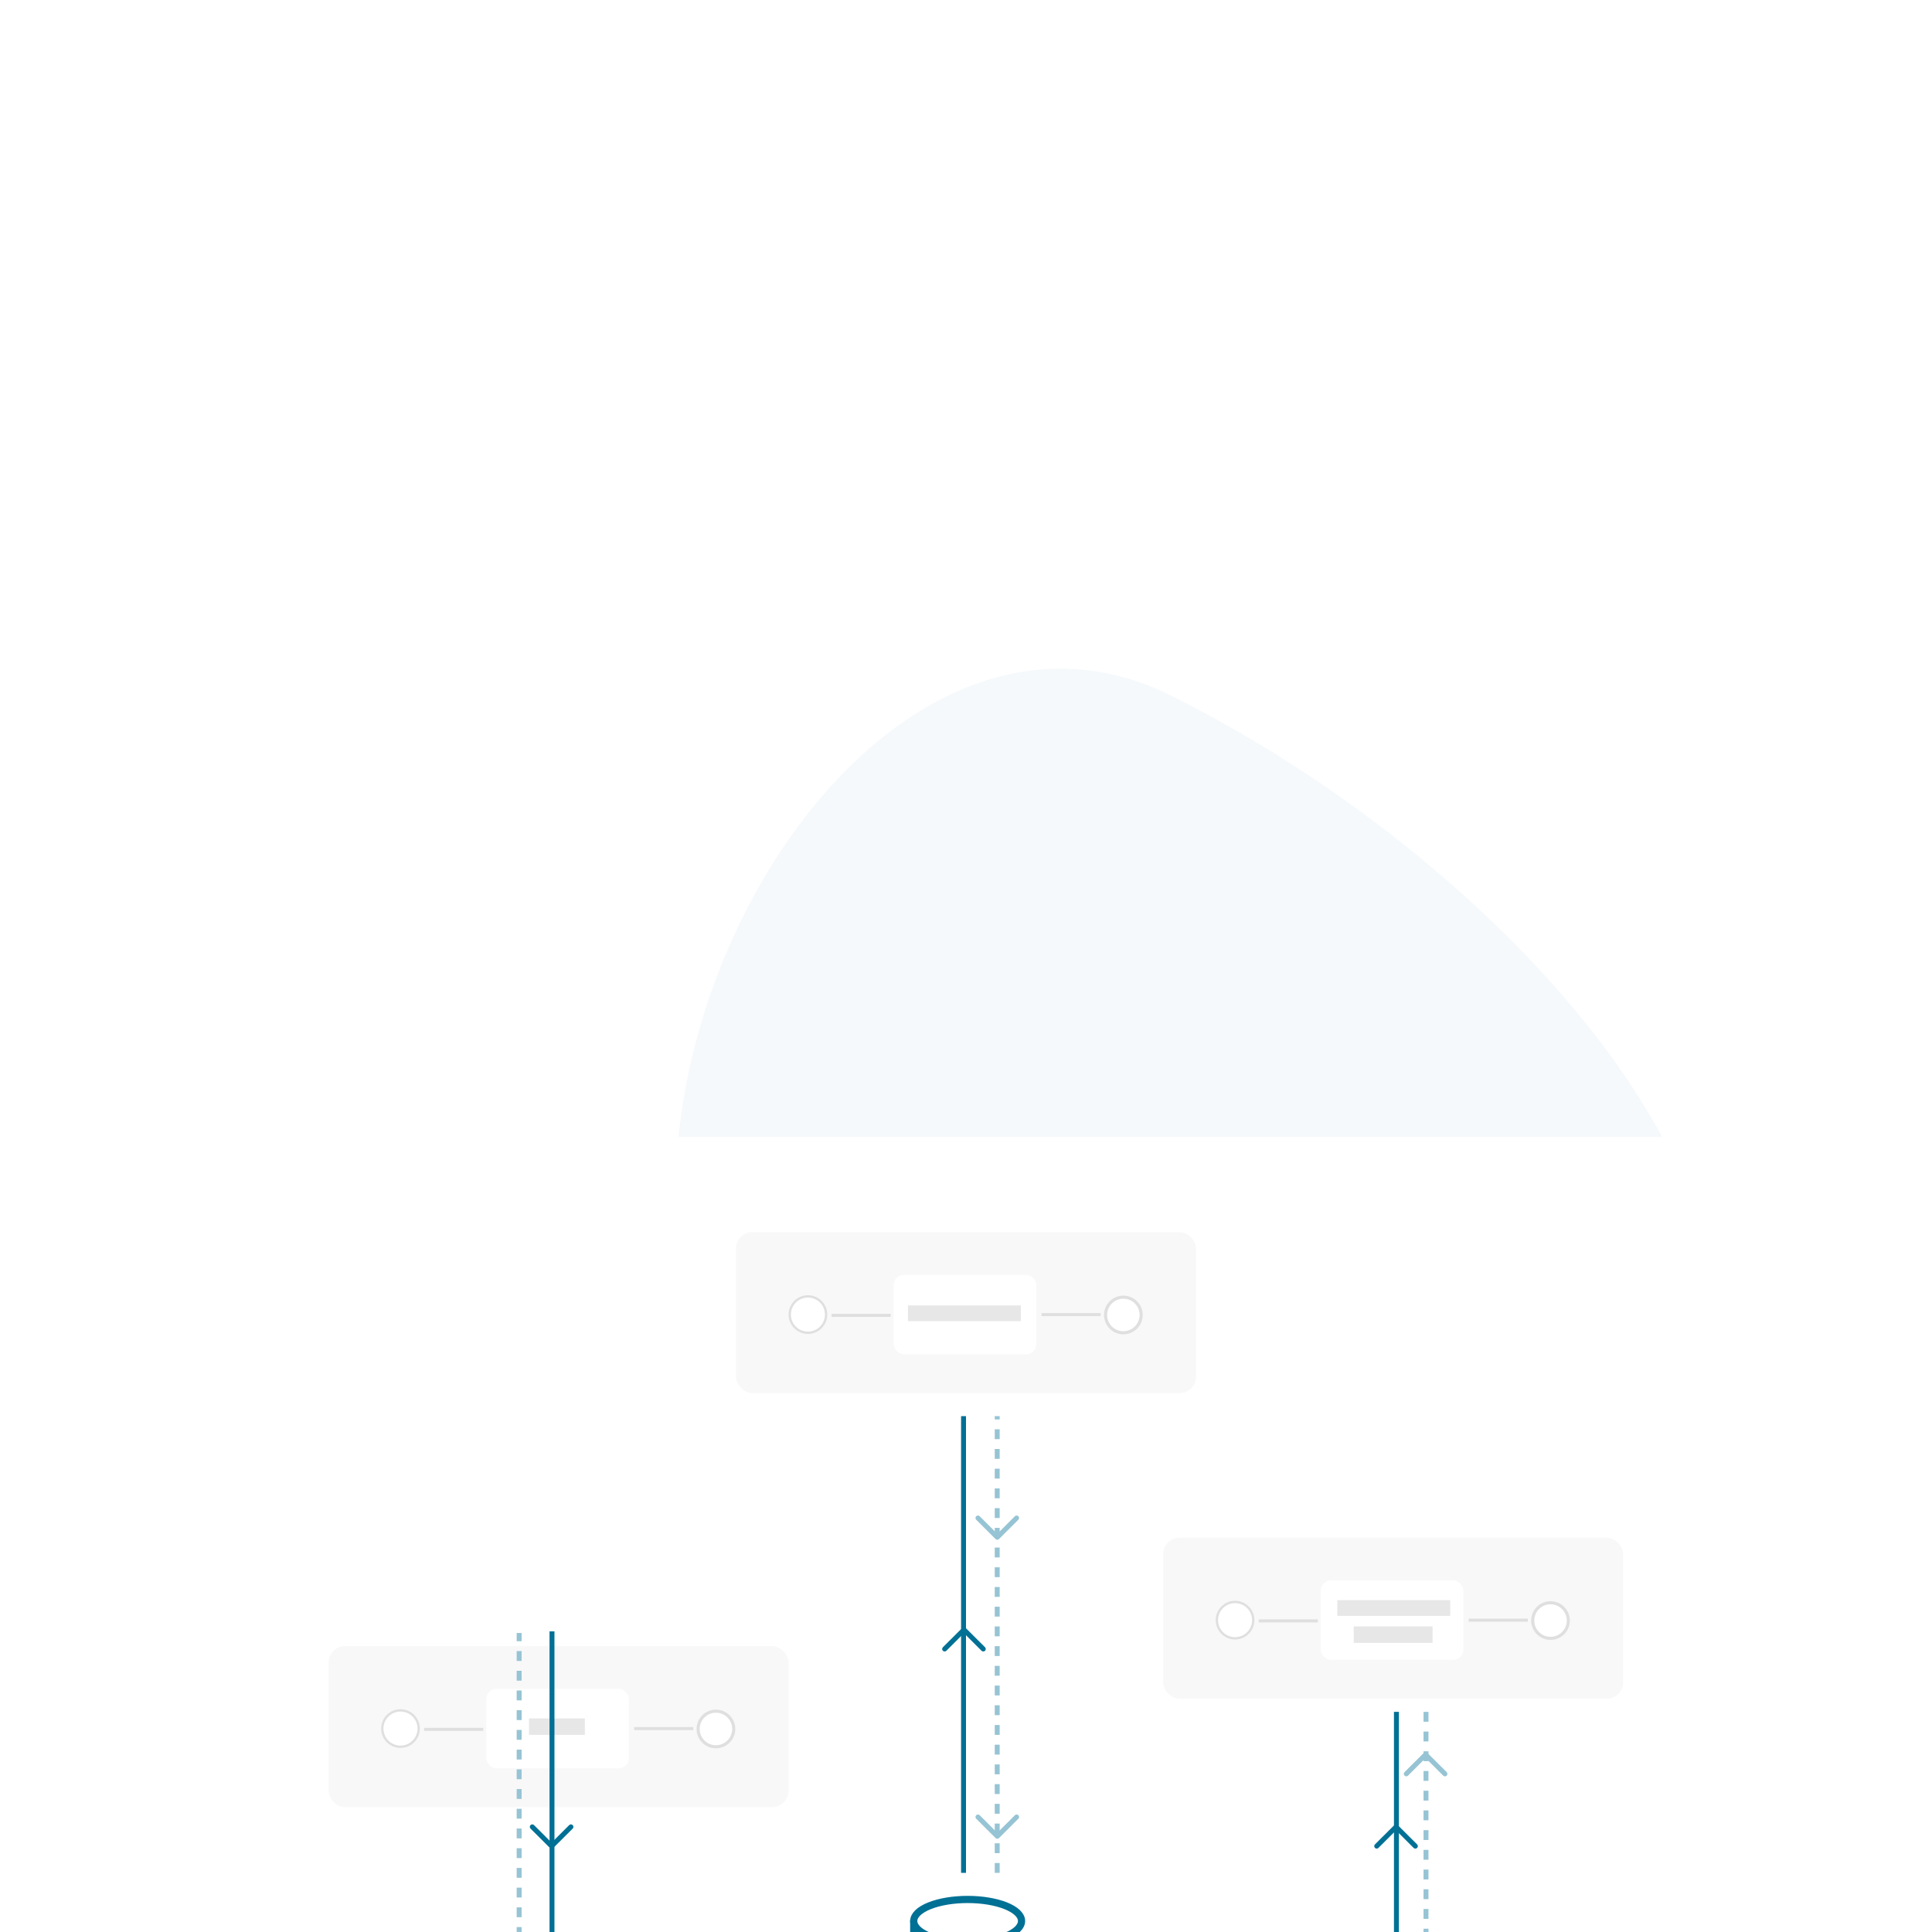 <svg width="588" height="588" viewBox="0 0 588 588" fill="none" xmlns="http://www.w3.org/2000/svg">
<g opacity="0.2">
<path opacity="0.2" d="M516.792 432.574C487.015 503.587 295.1 534.4 227.809 439.112C160.518 343.824 258.439 162.849 356.468 211.734C454.497 260.619 546.559 361.561 516.792 432.574Z" fill="#007095"/>
</g>
<g filter="url(#filter0_dddd_304_2852)">
<rect x="62" y="147" width="465" height="293" rx="10" fill="white"/>
<rect x="224" y="176" width="140" height="49" rx="5" fill="#F8F8F8"/>
<rect x="272" y="189" width="43.396" height="24.178" rx="3.1" fill="white"/>
<rect width="34.368" height="4.796" transform="translate(276.339 198.299)" fill="#E7E7E7"/>
<circle cx="245.889" cy="201.089" r="5.536" fill="white" stroke="#DFDFDF" stroke-width="0.707"/>
<circle cx="341.895" cy="201.21" r="5.418" fill="white" stroke="#DFDFDF" stroke-width="0.942"/>
<path d="M335 201.098H317" stroke="#DFDFDF" stroke-width="0.93"/>
<path d="M271.081 201.321H253.081" stroke="#DFDFDF" stroke-width="0.93"/>
<rect x="354" y="269" width="140" height="49" rx="5" fill="#F8F8F8"/>
<rect x="402" y="282" width="43.396" height="24.178" rx="3.1" fill="white"/>
<rect width="24" height="5" transform="translate(412 296)" fill="#E7E7E7"/>
<rect width="34.368" height="4.796" transform="translate(407 288)" fill="#E7E7E7"/>
<circle cx="375.889" cy="294.089" r="5.536" fill="white" stroke="#DFDFDF" stroke-width="0.707"/>
<circle cx="471.895" cy="294.21" r="5.418" fill="white" stroke="#DFDFDF" stroke-width="0.942"/>
<path d="M465 294.098H447" stroke="#DFDFDF" stroke-width="0.93"/>
<path d="M401.081 294.321H383.081" stroke="#DFDFDF" stroke-width="0.93"/>
<g filter="url(#filter1_dddd_304_2852)">
<rect x="100" y="245" width="140" height="49" rx="5" fill="#F8F8F8"/>
<rect x="148" y="258" width="43.396" height="24.178" rx="3.1" fill="white"/>
<rect width="17" height="5" transform="translate(161 267)" fill="#E7E7E7"/>
<circle cx="121.889" cy="270.089" r="5.536" fill="white" stroke="#DFDFDF" stroke-width="0.707"/>
<circle cx="217.895" cy="270.21" r="5.418" fill="white" stroke="#DFDFDF" stroke-width="0.942"/>
<path d="M211 270.098H193" stroke="#DFDFDF" stroke-width="0.93"/>
<path d="M147.081 270.321H129.081" stroke="#DFDFDF" stroke-width="0.93"/>
</g>
<g clip-path="url(#clip0_304_2852)">
<path d="M278.094 385.658C278.094 387.398 279.822 389.067 282.899 390.298C285.976 391.529 290.149 392.22 294.5 392.22C298.851 392.22 303.024 391.529 306.101 390.298C309.178 389.067 310.906 387.398 310.906 385.658C310.906 383.917 309.178 382.248 306.101 381.017C303.024 379.787 298.851 379.095 294.5 379.095C290.149 379.095 285.976 379.787 282.899 381.017C279.822 382.248 278.094 383.917 278.094 385.658Z" stroke="#007095" stroke-width="2.188" stroke-linecap="round" stroke-linejoin="round"/>
<path d="M278.094 385.658V394.408C278.094 397.262 282.65 399.691 289.012 400.594" stroke="#007095" stroke-width="2.188" stroke-linecap="round" stroke-linejoin="round"/>
<path d="M278.094 394.408V403.158C278.094 406.321 283.689 408.962 291.139 409.574" stroke="#007095" stroke-width="2.188" stroke-linecap="round" stroke-linejoin="round"/>
<path d="M293.405 404.251C293.405 405.122 293.75 405.956 294.366 406.572C294.981 407.187 295.816 407.533 296.686 407.533C297.556 407.533 298.391 407.187 299.006 406.572C299.622 405.956 299.967 405.122 299.967 404.251C299.967 403.381 299.622 402.547 299.006 401.931C298.391 401.316 297.556 400.97 296.686 400.97C295.816 400.97 294.981 401.316 294.366 401.931C293.75 402.547 293.405 403.381 293.405 404.251Z" stroke="#007095" stroke-width="2.188" stroke-linecap="round" stroke-linejoin="round"/>
<path d="M304.342 408.626C304.342 409.497 304.688 410.331 305.303 410.947C305.919 411.562 306.753 411.908 307.624 411.908C308.494 411.908 309.328 411.562 309.944 410.947C310.559 410.331 310.905 409.497 310.905 408.626C310.905 407.756 310.559 406.922 309.944 406.306C309.328 405.691 308.494 405.345 307.624 405.345C306.753 405.345 305.919 405.691 305.303 406.306C304.688 406.922 304.342 407.756 304.342 408.626Z" stroke="#007095" stroke-width="2.188" stroke-linecap="round" stroke-linejoin="round"/>
<path d="M304.342 397.689C304.342 398.559 304.688 399.394 305.303 400.009C305.919 400.625 306.753 400.97 307.624 400.97C308.494 400.97 309.328 400.625 309.944 400.009C310.559 399.394 310.905 398.559 310.905 397.689C310.905 396.819 310.559 395.984 309.944 395.369C309.328 394.753 308.494 394.408 307.624 394.408C306.753 394.408 305.919 394.753 305.303 395.369C304.688 395.984 304.342 396.819 304.342 397.689Z" stroke="#007095" stroke-width="2.188" stroke-linecap="round" stroke-linejoin="round"/>
<path d="M299.492 402.567L304.815 399.374" stroke="#007095" stroke-width="2.188" stroke-linecap="round" stroke-linejoin="round"/>
<path d="M299.731 405.469L304.578 407.409" stroke="#007095" stroke-width="2.188" stroke-linecap="round" stroke-linejoin="round"/>
</g>
<line x1="293.25" y1="371" x2="293.25" y2="232" stroke="#007095" stroke-width="1.5"/>
<path d="M324.5 398H425V322" stroke="#007095" stroke-width="1.5"/>
<path d="M325 408H434V321.5" stroke="#96C4D4" stroke-width="1.5" stroke-dasharray="3 3"/>
<path d="M267 407.5H158V298" stroke="#96C4D4" stroke-width="1.5" stroke-dasharray="3 3"/>
<path d="M303.5 371.002V297.442V231.998" stroke="#96C4D4" stroke-width="1.5" stroke-dasharray="3 3"/>
<path d="M268.5 398H168V297.5" stroke="#007095" stroke-width="1.5"/>
<path d="M299.26 302.869L293.38 297L287.5 302.869" stroke="#007095" stroke-width="1.5" stroke-linecap="round" stroke-linejoin="round"/>
<path d="M430.76 362.869L424.88 357L419 362.869" stroke="#007095" stroke-width="1.5" stroke-linecap="round" stroke-linejoin="round"/>
<path d="M370 403.76L375.869 397.88L370 392" stroke="#007095" stroke-width="1.5" stroke-linecap="round" stroke-linejoin="round"/>
<path d="M392 413.76L397.869 407.88L392 402" stroke="#96C4D4" stroke-width="1.5" stroke-linecap="round" stroke-linejoin="round"/>
<path d="M201.869 401L196 406.88L201.869 412.76" stroke="#96C4D4" stroke-width="1.5" stroke-linecap="round" stroke-linejoin="round"/>
<path d="M439.76 340.869L433.88 335L428 340.869" stroke="#96C4D4" stroke-width="1.5" stroke-linecap="round" stroke-linejoin="round"/>
<path d="M297.64 263L303.52 268.869L309.4 263" stroke="#96C4D4" stroke-width="1.5" stroke-linecap="round" stroke-linejoin="round"/>
<path d="M297.64 354L303.52 359.869L309.4 354" stroke="#96C4D4" stroke-width="1.5" stroke-linecap="round" stroke-linejoin="round"/>
<path d="M213 403.76L218.869 397.88L213 392" stroke="#007095" stroke-width="1.5" stroke-linecap="round" stroke-linejoin="round"/>
<path d="M162 357L167.88 362.869L173.76 357" stroke="#007095" stroke-width="1.5" stroke-linecap="round" stroke-linejoin="round"/>
</g>
<defs>
<filter id="filter0_dddd_304_2852" x="20" y="139" width="549" height="449" filterUnits="userSpaceOnUse" color-interpolation-filters="sRGB">
<feFlood flood-opacity="0" result="BackgroundImageFix"/>
<feColorMatrix in="SourceAlpha" type="matrix" values="0 0 0 0 0 0 0 0 0 0 0 0 0 0 0 0 0 0 127 0" result="hardAlpha"/>
<feOffset dy="7"/>
<feGaussianBlur stdDeviation="7.5"/>
<feColorMatrix type="matrix" values="0 0 0 0 0 0 0 0 0 0 0 0 0 0 0 0 0 0 0.1 0"/>
<feBlend mode="normal" in2="BackgroundImageFix" result="effect1_dropShadow_304_2852"/>
<feColorMatrix in="SourceAlpha" type="matrix" values="0 0 0 0 0 0 0 0 0 0 0 0 0 0 0 0 0 0 127 0" result="hardAlpha"/>
<feOffset dy="26"/>
<feGaussianBlur stdDeviation="13"/>
<feColorMatrix type="matrix" values="0 0 0 0 0 0 0 0 0 0 0 0 0 0 0 0 0 0 0.09 0"/>
<feBlend mode="normal" in2="effect1_dropShadow_304_2852" result="effect2_dropShadow_304_2852"/>
<feColorMatrix in="SourceAlpha" type="matrix" values="0 0 0 0 0 0 0 0 0 0 0 0 0 0 0 0 0 0 127 0" result="hardAlpha"/>
<feOffset dy="60"/>
<feGaussianBlur stdDeviation="18"/>
<feColorMatrix type="matrix" values="0 0 0 0 0 0 0 0 0 0 0 0 0 0 0 0 0 0 0.05 0"/>
<feBlend mode="normal" in2="effect2_dropShadow_304_2852" result="effect3_dropShadow_304_2852"/>
<feColorMatrix in="SourceAlpha" type="matrix" values="0 0 0 0 0 0 0 0 0 0 0 0 0 0 0 0 0 0 127 0" result="hardAlpha"/>
<feOffset dy="106"/>
<feGaussianBlur stdDeviation="21"/>
<feColorMatrix type="matrix" values="0 0 0 0 0 0 0 0 0 0 0 0 0 0 0 0 0 0 0.01 0"/>
<feBlend mode="normal" in2="effect3_dropShadow_304_2852" result="effect4_dropShadow_304_2852"/>
<feBlend mode="normal" in="SourceGraphic" in2="effect4_dropShadow_304_2852" result="shape"/>
</filter>
<filter id="filter1_dddd_304_2852" x="88" y="243" width="164" height="93" filterUnits="userSpaceOnUse" color-interpolation-filters="sRGB">
<feFlood flood-opacity="0" result="BackgroundImageFix"/>
<feColorMatrix in="SourceAlpha" type="matrix" values="0 0 0 0 0 0 0 0 0 0 0 0 0 0 0 0 0 0 127 0" result="hardAlpha"/>
<feOffset dy="2"/>
<feGaussianBlur stdDeviation="2"/>
<feColorMatrix type="matrix" values="0 0 0 0 0 0 0 0 0 0 0 0 0 0 0 0 0 0 0.1 0"/>
<feBlend mode="normal" in2="BackgroundImageFix" result="effect1_dropShadow_304_2852"/>
<feColorMatrix in="SourceAlpha" type="matrix" values="0 0 0 0 0 0 0 0 0 0 0 0 0 0 0 0 0 0 127 0" result="hardAlpha"/>
<feOffset dy="8"/>
<feGaussianBlur stdDeviation="4"/>
<feColorMatrix type="matrix" values="0 0 0 0 0 0 0 0 0 0 0 0 0 0 0 0 0 0 0.09 0"/>
<feBlend mode="normal" in2="effect1_dropShadow_304_2852" result="effect2_dropShadow_304_2852"/>
<feColorMatrix in="SourceAlpha" type="matrix" values="0 0 0 0 0 0 0 0 0 0 0 0 0 0 0 0 0 0 127 0" result="hardAlpha"/>
<feOffset dy="17"/>
<feGaussianBlur stdDeviation="5"/>
<feColorMatrix type="matrix" values="0 0 0 0 0 0 0 0 0 0 0 0 0 0 0 0 0 0 0.05 0"/>
<feBlend mode="normal" in2="effect2_dropShadow_304_2852" result="effect3_dropShadow_304_2852"/>
<feColorMatrix in="SourceAlpha" type="matrix" values="0 0 0 0 0 0 0 0 0 0 0 0 0 0 0 0 0 0 127 0" result="hardAlpha"/>
<feOffset dy="30"/>
<feGaussianBlur stdDeviation="6"/>
<feColorMatrix type="matrix" values="0 0 0 0 0 0 0 0 0 0 0 0 0 0 0 0 0 0 0.01 0"/>
<feBlend mode="normal" in2="effect3_dropShadow_304_2852" result="effect4_dropShadow_304_2852"/>
<feBlend mode="normal" in="SourceGraphic" in2="effect4_dropShadow_304_2852" result="shape"/>
</filter>
<clipPath id="clip0_304_2852">
<rect width="35" height="35" fill="white" transform="translate(277 378)"/>
</clipPath>
</defs>
</svg>
